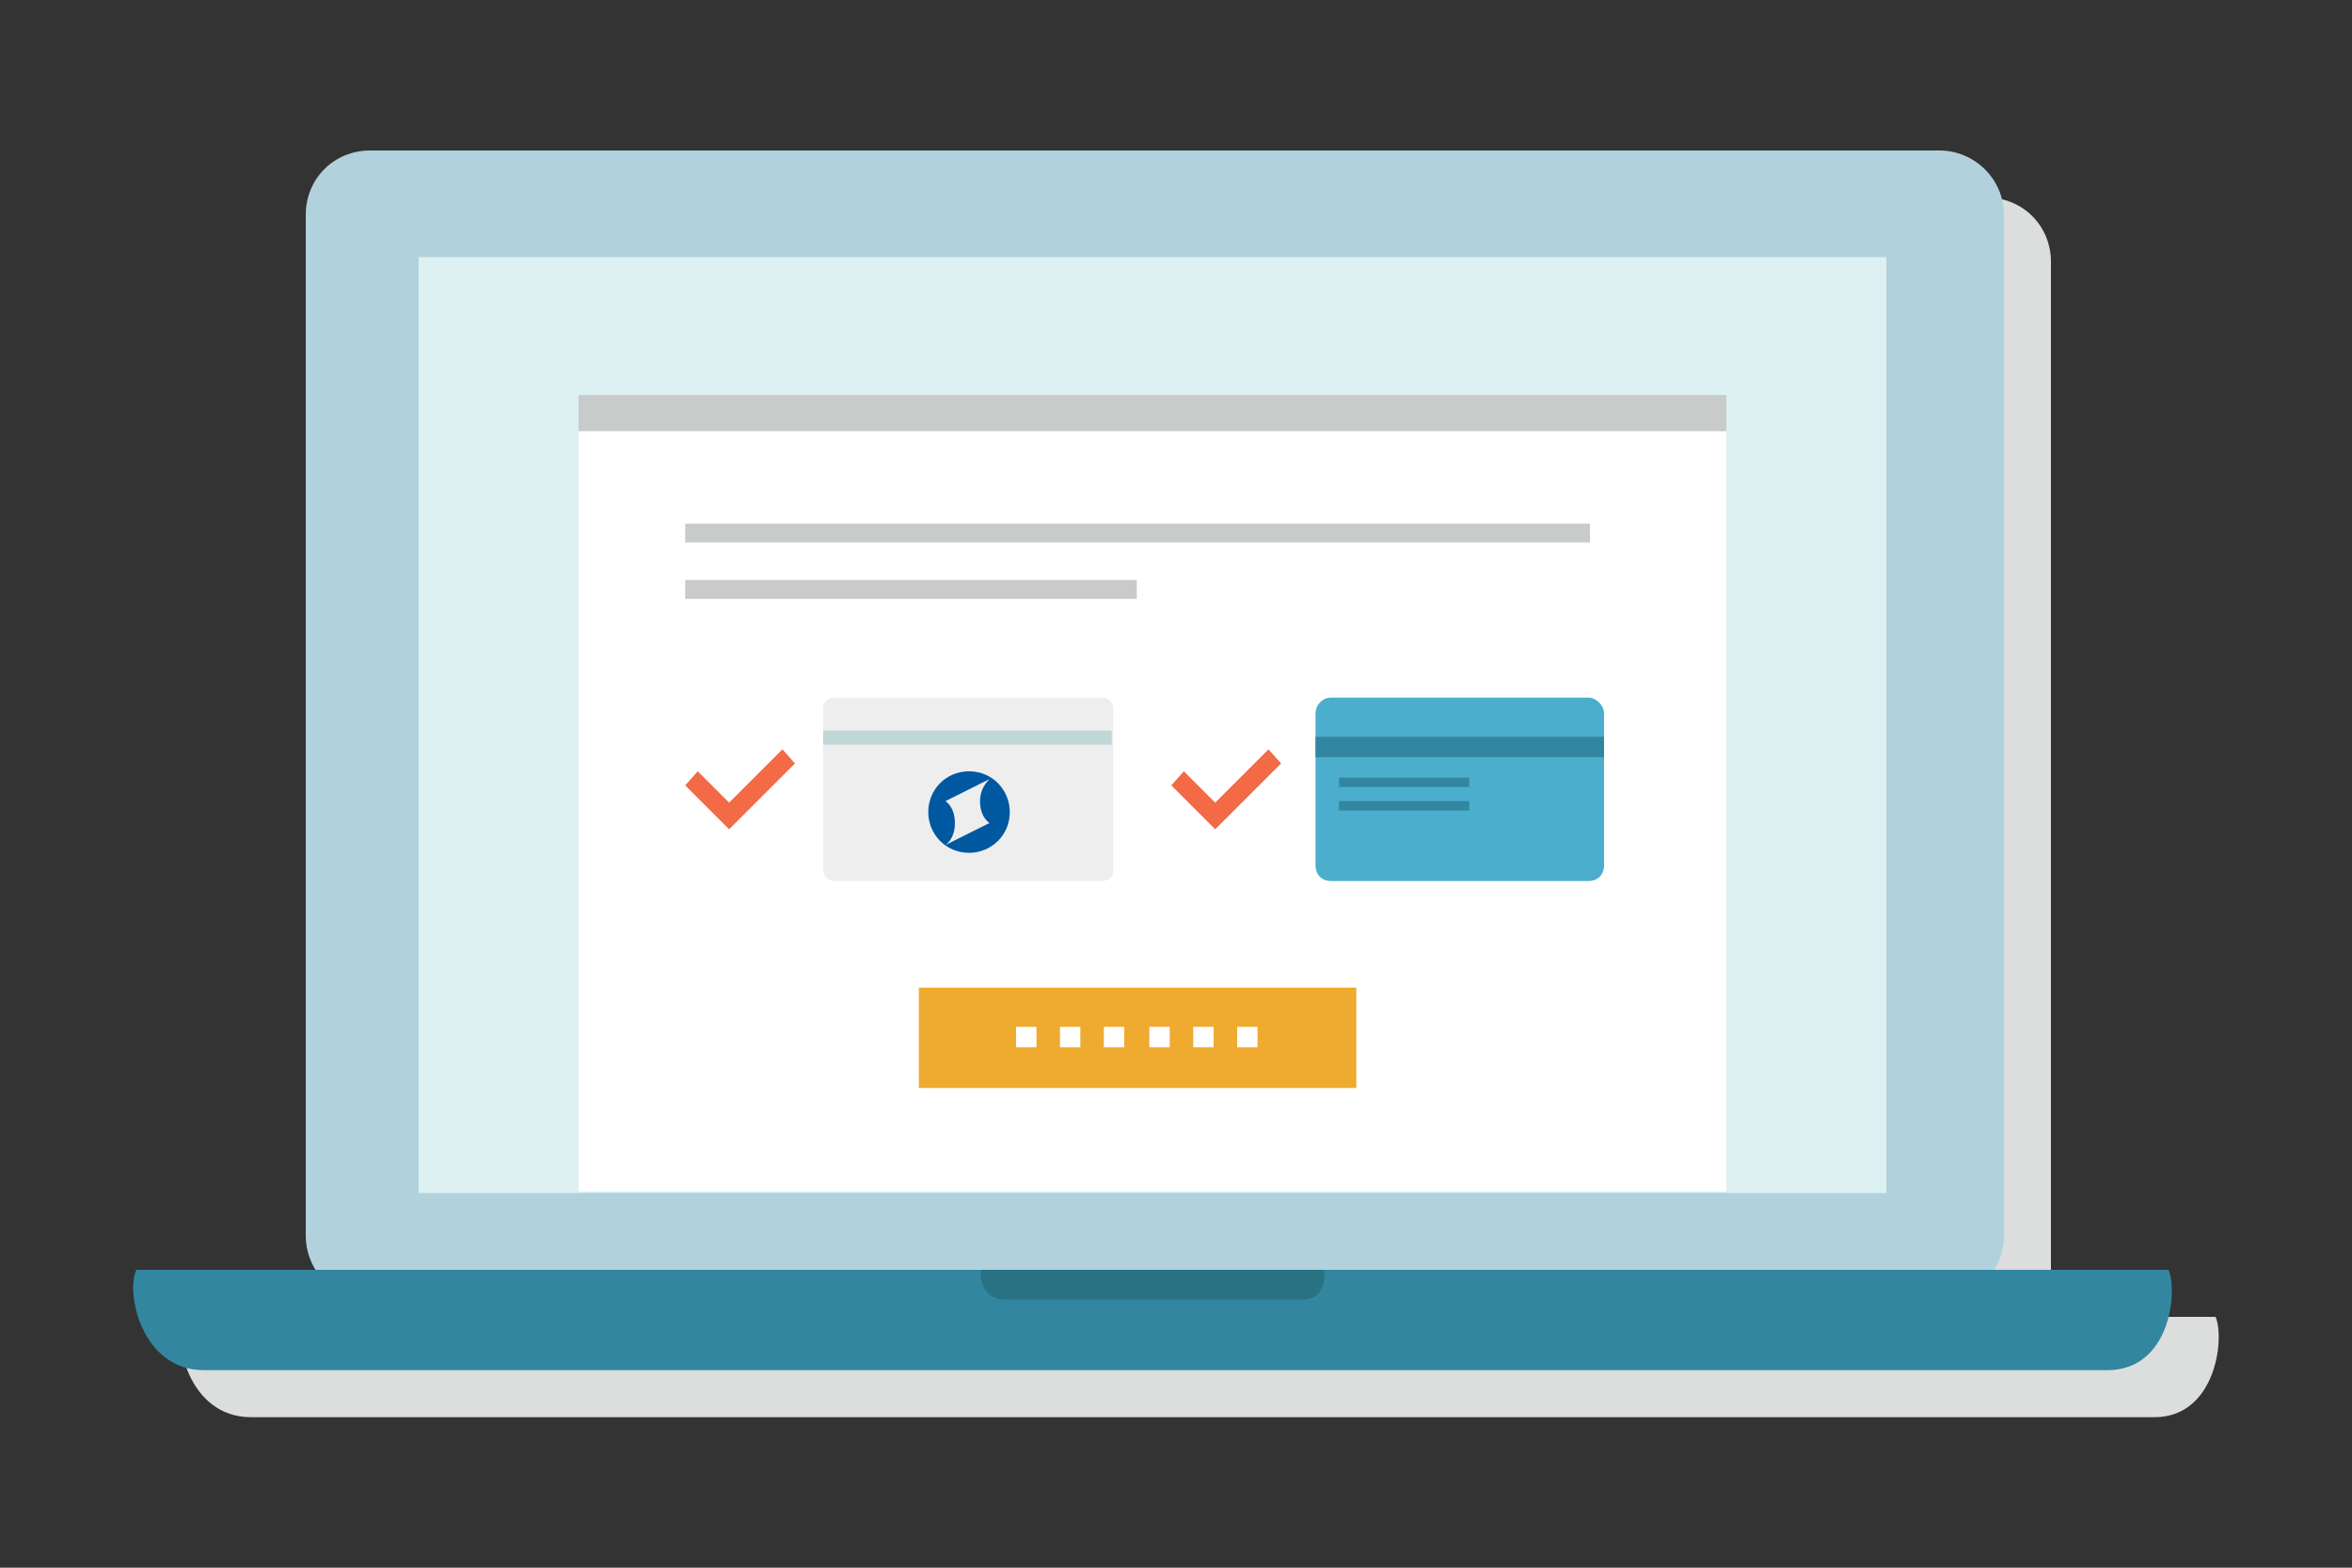 <?xml version="1.0" encoding="utf-8"?>
<!-- Generator: Adobe Illustrator 21.1.0, SVG Export Plug-In . SVG Version: 6.00 Build 0)  -->
<svg version="1.1" xmlns="http://www.w3.org/2000/svg" xmlns:xlink="http://www.w3.org/1999/xlink" x="0px" y="0px" width="150px"
	 height="100px" viewBox="0 0 150 100" style="enable-background:new 0 0 150 100;" xml:space="preserve">
<rect x="0" y="0" width="150" height="100" fill="#333333" stroke="none"/>
<style type="text/css">
	.st0{fill-rule:evenodd;clip-rule:evenodd;fill:#DCDDDD;}
	.st1{fill:#000009;}
	.st2{fill:#666666;}
	.st3{fill:#888888;}
	.st4{fill:#ADADAD;}
	.st5{fill:#BFBFBF;}
	.st6{fill:#DADADA;}
	.st7{fill:#E5E5E5;}
	.st8{fill:#EEEEEE;}
	.st9{fill:#F5F5F5;}
	.st10{fill:#0058A0;}
	.st11{fill:#2D96CD;}
	.st12{fill:#C2E4FE;}
	.st13{fill:#D2E2F0;}
	.st14{fill:#EBF4FE;}
	.st15{fill:#E3E5E9;}
	.st16{fill:#F1F2F4;}
	.st17{fill:#7890A4;}
	.st18{fill:#FFAA03;}
	.st19{fill:#FCF87F;}
	.st20{fill:#81D956;}
	.st21{fill:#81D2A6;}
	.st22{fill:#FFE402;}
	.st23{fill:#B6D957;}
	.st24{fill:#F7FEEA;}
	.st25{fill:#FBF8E7;}
	.st26{fill:#FF1918;}
	.st27{fill:#F85051;}
	.st28{fill:#F06D6D;}
	.st29{fill:#FEBBBB;}
	.st30{fill:#FEEEEE;}
	.st31{fill:#ECF8E5;}
	.st32{fill:#DFEBD8;}
	.st33{fill:#FFF2D9;}
	.st34{fill:#EFE3CC;}
	.st35{fill:#E6DAC3;}
	.st36{fill-rule:evenodd;clip-rule:evenodd;fill:#E5E5E1;}
	.st37{fill-rule:evenodd;clip-rule:evenodd;fill:#EFEFEF;}
	.st38{opacity:0.5;fill-rule:evenodd;clip-rule:evenodd;fill:#E2E2DE;}
	.st39{fill-rule:evenodd;clip-rule:evenodd;fill:#F4F4F4;}
	.st40{fill-rule:evenodd;clip-rule:evenodd;fill:#FFFFFF;}
	.st41{fill-rule:evenodd;clip-rule:evenodd;fill:#B8BFC1;}
	.st42{fill-rule:evenodd;clip-rule:evenodd;fill:#F26A46;}
	.st43{fill-rule:evenodd;clip-rule:evenodd;fill:#70B8C4;}
	.st44{fill:#DCDDDD;}
	.st45{fill-rule:evenodd;clip-rule:evenodd;fill:#F4F4ED;}
	.st46{opacity:0.5;fill:#E2E2DE;}
	.st47{fill:#E2E2DE;}
	.st48{fill-rule:evenodd;clip-rule:evenodd;fill:#4AAECC;}
	.st49{fill-rule:evenodd;clip-rule:evenodd;fill:#3286A0;}
	.st50{fill:#EAEAE5;}
	.st51{fill:#B1D2DD;}
	.st52{fill:#3286A0;}
	.st53{fill:#DDF0F2;}
	.st54{fill:#FFFFFF;}
	.st55{fill:#C9CACA;}
	.st56{fill-rule:evenodd;clip-rule:evenodd;fill:#EFAA30;}
	.st57{fill-rule:evenodd;clip-rule:evenodd;fill:#4C95C8;}
	.st58{fill:#FBF68F;}
	.st59{fill:none;}
	.st60{fill:#E0D982;}
	.st61{fill:#FBE34D;}
	.st62{fill:#E0C646;}
	.st63{fill:#C18733;}
	.st64{fill:#8E6126;}
	.st65{fill-rule:evenodd;clip-rule:evenodd;fill:#C9CACA;}
	.st66{fill:#F26A46;}
	.st67{fill:#21599B;}
	.st68{fill:#DFE9EA;}
	.st69{fill:#C1CED6;}
	.st70{fill:#F4F4F4;}
	.st71{fill:#4EA97D;}
	.st72{fill:#EADEBF;}
	.st73{fill:#E3D7B6;}
	.st74{fill:#4D937A;}
	.st75{fill:#4CA27A;}
	.st76{fill:#287284;}
	.st77{fill-rule:evenodd;clip-rule:evenodd;fill:#48C6CC;}
	.st78{fill-rule:evenodd;clip-rule:evenodd;fill:#2BADAD;}
	.st79{fill:#0058A1;}
	.st80{clip-path:url(#SVGID_2_);fill:url(#SVGID_3_);}
	.st81{fill-rule:evenodd;clip-rule:evenodd;fill:#FBDEA8;}
	.st82{fill-rule:evenodd;clip-rule:evenodd;fill:#666666;}
	.st83{fill:#70B8C4;}
	.st84{opacity:0.5;fill:#FFFFFF;}
	.st85{fill:#076BB6;}
	.st86{fill:#FF0033;}
	.st87{fill:#878787;}
	.st88{fill:#707070;}
	.st89{fill-rule:evenodd;clip-rule:evenodd;fill:#81D2A6;}
	.st90{fill:#91C3CE;}
	.st91{fill:#63A3BA;}
	.st92{fill-rule:evenodd;clip-rule:evenodd;fill:#9DC1C0;}
	.st93{fill-rule:evenodd;clip-rule:evenodd;fill:#AFDCDD;}
	.st94{fill-rule:evenodd;clip-rule:evenodd;fill:#EEEEEE;}
	.st95{fill-rule:evenodd;clip-rule:evenodd;fill:#C0D7D8;}
	.st96{fill:#F4CAAB;}
	.st97{fill:#EFF3F4;}
	.st98{fill:#F9D7BB;}
	.st99{fill:#514A44;}
	.st100{fill:#71A390;}
	.st101{fill:#7F7F7F;}
	.st102{fill:none;stroke:#888888;stroke-width:0.5;stroke-miterlimit:10;}
	.st103{fill:#F3F092;}
	.st104{fill:#DAD381;}
	.st105{fill:#F2DC52;}
	.st106{fill:#D9C14A;}
	.st107{fill:#BB8536;}
	.st108{clip-path:url(#SVGID_9_);fill:#8B6025;}
	.st109{clip-path:url(#SVGID_11_);}
	.st110{fill:#77624D;}
	.st111{fill:#FFE6CF;}
	.st112{fill:#216289;}
	.st113{fill:#FBDEA8;}
	.st114{fill:#E5C99C;}
	.st115{fill:#EDEDED;}
	.st116{clip-path:url(#SVGID_13_);fill:#8E6126;}
	.st117{fill:none;stroke:#FFAA03;stroke-width:2;stroke-miterlimit:10;}
	.st118{fill:none;stroke:#BDCCD4;stroke-width:1.5;stroke-miterlimit:10;}
	.st119{fill:#333333;}
	.st120{fill:none;stroke:#2D96CD;stroke-width:2;stroke-miterlimit:10;}
	.st121{fill-rule:evenodd;clip-rule:evenodd;fill:#7890A4;}
	.st122{fill:#AFDCDD;}
	.st123{fill:#44B9BC;}
	.st124{opacity:0.1;clip-path:url(#SVGID_17_);}
	.st125{fill:none;stroke:#BDCCD4;stroke-width:1.5;stroke-miterlimit:10;stroke-dasharray:5,3;}
</style>
<g id="txt">
</g>
<g id="icon_design">
	<path class="st0" d="M141.3,84h-11.2c0.4-0.6,0.7-1.4,0.7-2.2V16.7c0-2.3-1.8-4.1-4.1-4.1H26.6c-2.3,0-4.1,1.8-4.1,4.1v65.1
		c0,0.8,0.2,1.6,0.7,2.2H11.7C11,85.4,12,90.4,16,90.4h121.4C141.3,90.4,141.9,85.4,141.3,84z"/>
	<path class="st44" d="M87.5,74.1c0.2,0.5,0,1.9-1.3,1.9h-19c-1.4,0-1.7-1.4-1.5-1.9H87.5z"/>
	<path class="st51" d="M123.7,9.6H23.6c-2.3,0-4.1,1.8-4.1,4.1v65.1c0,2.3,1.8,4.1,4.1,4.1h100.1c2.3,0,4.1-1.8,4.1-4.1V13.7
		C127.8,11.4,125.9,9.6,123.7,9.6z"/>
	<path class="st52" d="M138.3,81c0.6,1.4,0.1,6.4-3.9,6.4H13c-4,0-5-5-4.3-6.4H138.3z"/>
	<path class="st76" d="M84.4,81c0.2,0.5,0,1.9-1.3,1.9h-19c-1.4,0-1.7-1.4-1.5-1.9H84.4z"/>
	<rect x="26.7" y="16.4" class="st53" width="93.6" height="59.7"/>
	<g>
		<rect x="36.9" y="27.5" class="st54" width="73.2" height="48.5"/>
		<rect x="36.9" y="25.2" class="st55" width="73.2" height="2.3"/>
		<g>
			<g>
				<path class="st48" d="M101.3,56.2H84.9c-0.6,0-1-0.4-1-1v-9.7c0-0.5,0.4-1,1-1h16.4c0.5,0,1,0.5,1,1v9.7
					C102.3,55.8,101.9,56.2,101.3,56.2z"/>
				<rect x="83.9" y="47" class="st49" width="18.4" height="1.3"/>
				<rect x="85.4" y="49.6" class="st49" width="8.3" height="0.6"/>
				<rect x="85.4" y="51.1" class="st49" width="8.3" height="0.6"/>
			</g>
			<polygon class="st42" points="80.9,47.8 77.5,51.2 75.5,49.2 74.7,50.1 77.5,52.9 81.7,48.7 			"/>
			<polygon class="st42" points="49.9,47.8 46.5,51.2 44.5,49.2 43.7,50.1 46.5,52.9 50.7,48.7 			"/>
			<g>
				<path class="st94" d="M70.3,56.2H53.2c-0.4,0-0.7-0.3-0.7-0.7V45.2c0-0.4,0.3-0.7,0.7-0.7h17.1c0.4,0,0.7,0.3,0.7,0.7v10.4
					C71,55.9,70.7,56.2,70.3,56.2z"/>
				<rect x="52.5" y="46.6" class="st95" width="18.4" height="0.9"/>
				<g>
					<defs>
						<path id="SVGID_14_" d="M60.9,52.5c0-0.6-0.2-1.1-0.6-1.4l2.8-1.4c-0.4,0.4-0.6,0.9-0.6,1.4c0,0.6,0.2,1.1,0.6,1.4l-2.8,1.4
							C60.7,53.6,60.9,53.1,60.9,52.5 M59.2,51.8c0,1.4,1.1,2.6,2.6,2.6c1.4,0,2.6-1.1,2.6-2.6c0-1.4-1.1-2.6-2.6-2.6
							C60.3,49.2,59.2,50.4,59.2,51.8"/>
					</defs>
					<use xlink:href="#SVGID_14_"  style="overflow:visible;fill:#0058A1;"/>
					<clipPath id="SVGID_2_">
						<use xlink:href="#SVGID_14_"  style="overflow:visible;"/>
					</clipPath>
				</g>
			</g>
		</g>
		<g>
			<g>
				<path class="st65" d="M43.7,33.4v1.2h57.7v-1.2H43.7z M43.7,38.2h28.8V37H43.7V38.2z"/>
			</g>
		</g>
		<g>
			<rect x="58.6" y="63" class="st56" width="27.9" height="6.4"/>
			<g>
				<rect x="64.8" y="65.5" class="st40" width="1.3" height="1.3"/>
				<rect x="67.6" y="65.5" class="st40" width="1.3" height="1.3"/>
				<rect x="70.4" y="65.5" class="st40" width="1.3" height="1.3"/>
				<rect x="73.3" y="65.5" class="st40" width="1.3" height="1.3"/>
				<rect x="76.1" y="65.5" class="st40" width="1.3" height="1.3"/>
				<rect x="78.9" y="65.5" class="st40" width="1.3" height="1.3"/>
			</g>
		</g>
	</g>
</g>
<g id="box_x5F_150_x5F_100">
	<rect class="st59" width="150" height="100"/>
</g>
</svg>
